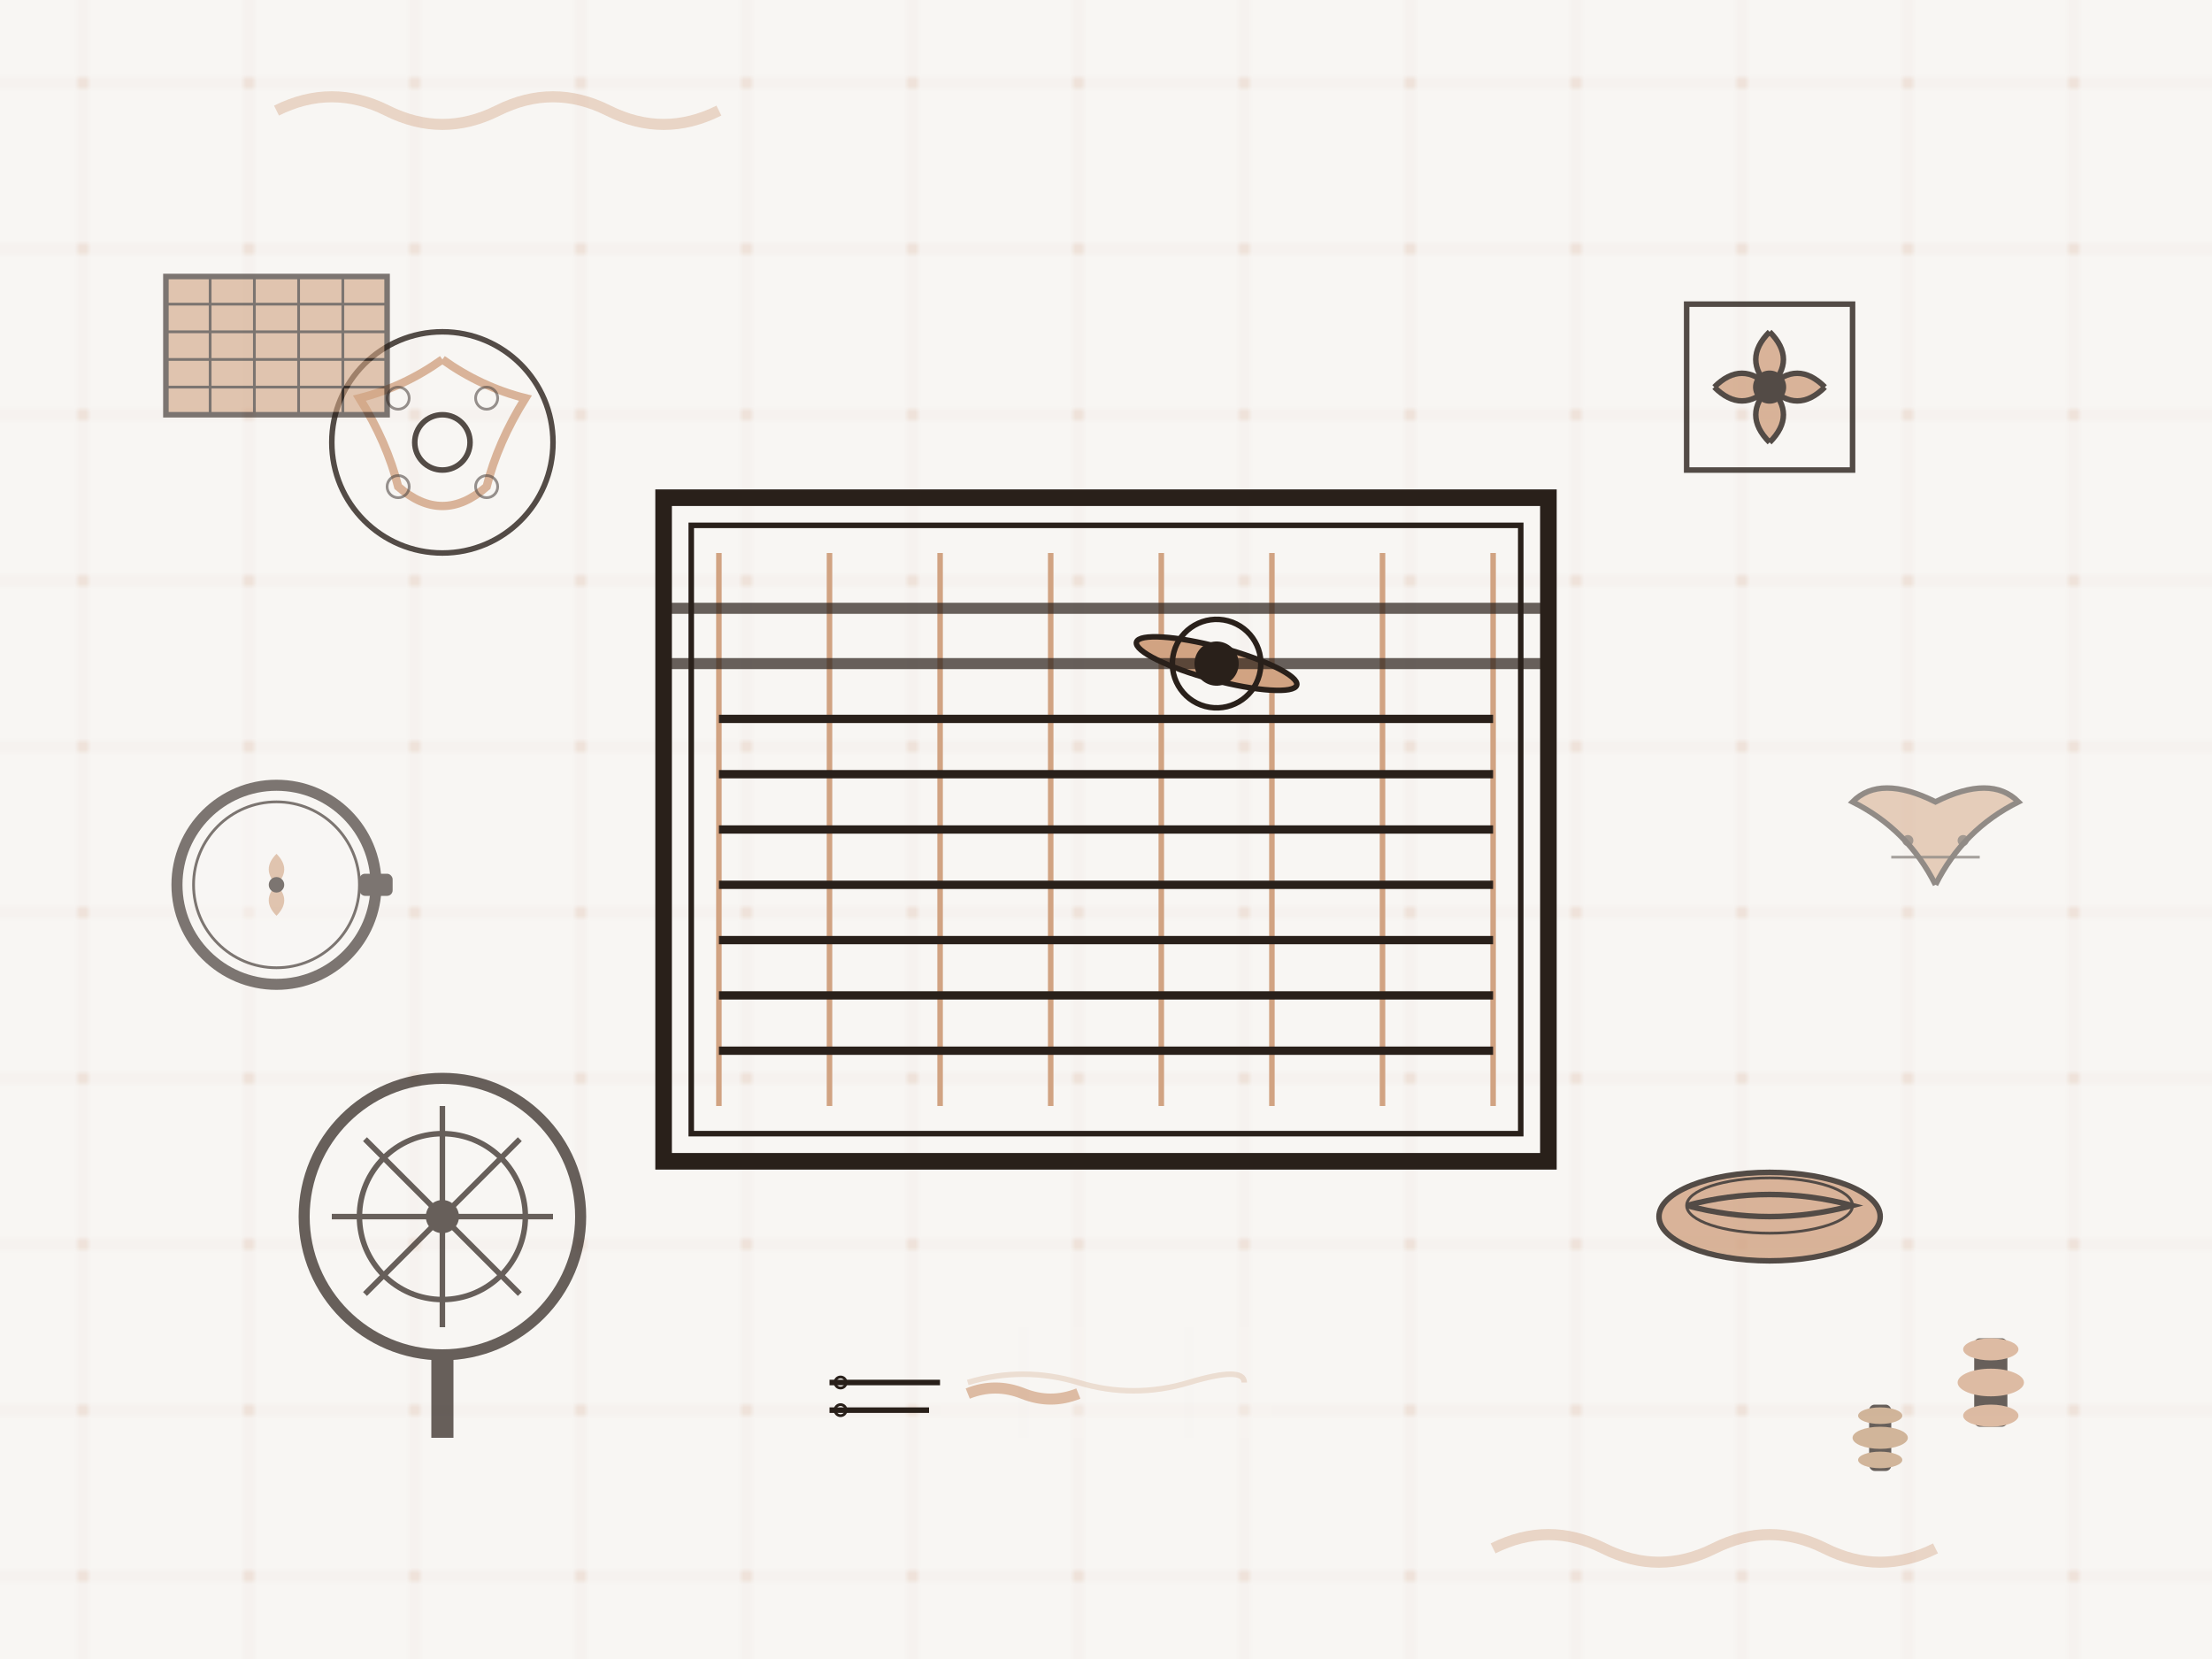 <svg width="400" height="300" viewBox="0 0 400 300" fill="none" xmlns="http://www.w3.org/2000/svg">
  <!-- Background with textile pattern -->
  <defs>
    <pattern id="textile-bg" x="0" y="0" width="30" height="30" patternUnits="userSpaceOnUse">
      <rect width="30" height="30" fill="#f8f6f3"/>
      <path d="M0,15 L30,15 M15,0 L15,30" stroke="#d1a382" stroke-width="0.3" opacity="0.3"/>
      <circle cx="15" cy="15" r="1" fill="#d1a382" opacity="0.2"/>
    </pattern>
    <linearGradient id="fabricGradient" x1="0%" y1="0%" x2="100%" y2="100%">
      <stop offset="0%" style="stop-color:#faf8f5;stop-opacity:1" />
      <stop offset="100%" style="stop-color:#f0ebe3;stop-opacity:1" />
    </linearGradient>
  </defs>
  
  <rect width="400" height="300" fill="url(#fabricGradient)"/>
  <rect width="400" height="300" fill="url(#textile-bg)"/>
  
  <!-- Main loom frame -->
  <g transform="translate(200,150)">
    <rect x="-80" y="-60" width="160" height="120" fill="none" stroke="#29201a" stroke-width="3"/>
    <rect x="-75" y="-55" width="150" height="110" fill="none" stroke="#29201a" stroke-width="1"/>
    
    <!-- Vertical warp threads -->
    <g stroke="#d1a382" stroke-width="1">
      <line x1="-70" y1="-50" x2="-70" y2="50"/>
      <line x1="-50" y1="-50" x2="-50" y2="50"/>
      <line x1="-30" y1="-50" x2="-30" y2="50"/>
      <line x1="-10" y1="-50" x2="-10" y2="50"/>
      <line x1="10" y1="-50" x2="10" y2="50"/>
      <line x1="30" y1="-50" x2="30" y2="50"/>
      <line x1="50" y1="-50" x2="50" y2="50"/>
      <line x1="70" y1="-50" x2="70" y2="50"/>
    </g>
    
    <!-- Horizontal weft threads (partially woven) -->
    <g stroke="#29201a" stroke-width="1.5">
      <line x1="-70" y1="40" x2="70" y2="40"/>
      <line x1="-70" y1="30" x2="70" y2="30"/>
      <line x1="-70" y1="20" x2="70" y2="20"/>
      <line x1="-70" y1="10" x2="70" y2="10"/>
      <line x1="-70" y1="0" x2="70" y2="0"/>
      <line x1="-70" y1="-10" x2="70" y2="-10"/>
      <line x1="-70" y1="-20" x2="70" y2="-20"/>
    </g>
    
    <!-- Shuttle -->
    <g transform="translate(20,-30) rotate(15)">
      <ellipse cx="0" cy="0" rx="15" ry="3" fill="#d1a382" stroke="#29201a" stroke-width="1"/>
      <circle cx="0" cy="0" r="8" fill="none" stroke="#29201a" stroke-width="1"/>
      <circle cx="0" cy="0" r="4" fill="#29201a"/>
    </g>
    
    <!-- Heddles -->
    <g opacity="0.7">
      <line x1="-80" y1="-30" x2="80" y2="-30" stroke="#29201a" stroke-width="2"/>
      <line x1="-80" y1="-40" x2="80" y2="-40" stroke="#29201a" stroke-width="2"/>
    </g>
  </g>
  
  <!-- Traditional Slovenian embroidery patterns -->
  <!-- Idrian lace pattern -->
  <g transform="translate(80,80)" opacity="0.8">
    <circle cx="0" cy="0" r="20" fill="none" stroke="#29201a" stroke-width="1"/>
    <path d="M0,-15 Q7,-10 15,-8 Q10,0 8,8 Q0,15 -8,8 Q-10,0 -15,-8 Q-7,-10 0,-15" 
          fill="none" stroke="#d1a382" stroke-width="1.5"/>
    <circle cx="0" cy="0" r="5" fill="none" stroke="#29201a" stroke-width="1"/>
    
    <!-- Lace details -->
    <g opacity="0.6">
      <circle cx="8" cy="-8" r="2" fill="none" stroke="#29201a" stroke-width="0.5"/>
      <circle cx="-8" cy="-8" r="2" fill="none" stroke="#29201a" stroke-width="0.5"/>
      <circle cx="8" cy="8" r="2" fill="none" stroke="#29201a" stroke-width="0.5"/>
      <circle cx="-8" cy="8" r="2" fill="none" stroke="#29201a" stroke-width="0.5"/>
    </g>
  </g>
  
  <!-- Prekmurje embroidery -->
  <g transform="translate(320,70)" opacity="0.8">
    <rect x="-15" y="-15" width="30" height="30" fill="none" stroke="#29201a" stroke-width="1"/>
    <!-- Floral motif -->
    <path d="M0,-10 Q-5,-5 0,0 Q5,-5 0,-10" fill="#d1a382" stroke="#29201a" stroke-width="1"/>
    <path d="M-10,0 Q-5,-5 0,0 Q-5,5 -10,0" fill="#d1a382" stroke="#29201a" stroke-width="1"/>
    <path d="M10,0 Q5,-5 0,0 Q5,5 10,0" fill="#d1a382" stroke="#29201a" stroke-width="1"/>
    <path d="M0,10 Q-5,5 0,0 Q5,5 0,10" fill="#d1a382" stroke="#29201a" stroke-width="1"/>
    <circle cx="0" cy="0" r="3" fill="#29201a"/>
  </g>
  
  <!-- Textile tools -->
  <!-- Spinning wheel -->
  <g transform="translate(80,220)" opacity="0.7">
    <circle cx="0" cy="0" r="25" fill="none" stroke="#29201a" stroke-width="2"/>
    <circle cx="0" cy="0" r="15" fill="none" stroke="#29201a" stroke-width="1"/>
    <circle cx="0" cy="0" r="3" fill="#29201a"/>
    
    <!-- Spokes -->
    <line x1="-20" y1="0" x2="20" y2="0" stroke="#29201a" stroke-width="1"/>
    <line x1="0" y1="-20" x2="0" y2="20" stroke="#29201a" stroke-width="1"/>
    <line x1="-14" y1="-14" x2="14" y2="14" stroke="#29201a" stroke-width="1"/>
    <line x1="14" y1="-14" x2="-14" y2="14" stroke="#29201a" stroke-width="1"/>
    
    <!-- Support -->
    <rect x="-2" y="25" width="4" height="15" fill="#29201a"/>
  </g>
  
  <!-- Yarn skeins -->
  <g transform="translate(320,220)" opacity="0.8">
    <ellipse cx="0" cy="0" rx="20" ry="8" fill="#d1a382" stroke="#29201a" stroke-width="1"/>
    <ellipse cx="0" cy="-2" rx="15" ry="5" fill="none" stroke="#29201a" stroke-width="0.5"/>
    <path d="M-15,-2 Q0,-6 15,-2 Q0,2 -15,-2" fill="none" stroke="#29201a" stroke-width="1"/>
  </g>
  
  <!-- Needles and thread -->
  <g transform="translate(150,250)">
    <line x1="0" y1="0" x2="20" y2="0" stroke="#29201a" stroke-width="1"/>
    <circle cx="2" cy="0" r="1" fill="none" stroke="#29201a" stroke-width="0.5"/>
    
    <line x1="0" y1="5" x2="18" y2="5" stroke="#29201a" stroke-width="1"/>
    <circle cx="2" cy="5" r="1" fill="none" stroke="#29201a" stroke-width="0.5"/>
    
    <!-- Thread -->
    <path d="M25,2 Q30,0 35,2 Q40,4 45,2" stroke="#d1a382" stroke-width="2" fill="none"/>
  </g>
  
  <!-- Embroidery hoop -->
  <g transform="translate(50,160)" opacity="0.6">
    <circle cx="0" cy="0" r="18" fill="none" stroke="#29201a" stroke-width="2"/>
    <circle cx="0" cy="0" r="15" fill="rgba(248,246,243,0.8)" stroke="#29201a" stroke-width="0.5"/>
    
    <!-- Embroidered pattern in hoop -->
    <g transform="scale(0.7)">
      <path d="M0,-8 Q4,-4 0,0 Q-4,-4 0,-8" fill="#d1a382"/>
      <path d="M0,8 Q4,4 0,0 Q-4,4 0,8" fill="#d1a382"/>
      <circle cx="0" cy="0" r="2" fill="#29201a"/>
    </g>
    
    <!-- Hoop adjustment screw -->
    <rect x="15" y="-2" width="6" height="4" fill="#29201a" rx="1"/>
  </g>
  
  <!-- Traditional costume details -->
  <g transform="translate(350,160)" opacity="0.5">
    <path d="M0,0 Q-5,-10 -15,-15 Q-10,-20 0,-15 Q10,-20 15,-15 Q5,-10 0,0" fill="#d1a382" stroke="#29201a" stroke-width="1"/>
    <!-- Decorative embroidery on costume -->
    <g opacity="0.8">
      <circle cx="-5" cy="-8" r="1" fill="#29201a"/>
      <circle cx="5" cy="-8" r="1" fill="#29201a"/>
      <line x1="-8" y1="-5" x2="8" y2="-5" stroke="#29201a" stroke-width="0.5"/>
    </g>
  </g>
  
  <!-- Woven fabric samples -->
  <g transform="translate(30,50)" opacity="0.6">
    <rect x="0" y="0" width="40" height="25" fill="#d1a382" stroke="#29201a" stroke-width="1"/>
    <!-- Woven pattern -->
    <g stroke="#29201a" stroke-width="0.5">
      <line x1="0" y1="5" x2="40" y2="5"/>
      <line x1="0" y1="10" x2="40" y2="10"/>
      <line x1="0" y1="15" x2="40" y2="15"/>
      <line x1="0" y1="20" x2="40" y2="20"/>
      <line x1="8" y1="0" x2="8" y2="25"/>
      <line x1="16" y1="0" x2="16" y2="25"/>
      <line x1="24" y1="0" x2="24" y2="25"/>
      <line x1="32" y1="0" x2="32" y2="25"/>
    </g>
  </g>
  
  <!-- Traditional patterns border -->
  <g opacity="0.4">
    <!-- Top border -->
    <path d="M50,20 Q60,15 70,20 Q80,25 90,20 Q100,15 110,20 Q120,25 130,20" 
          stroke="#d1a382" stroke-width="2" fill="none"/>
    
    <!-- Bottom border -->
    <path d="M270,280 Q280,275 290,280 Q300,285 310,280 Q320,275 330,280 Q340,285 350,280" 
          stroke="#d1a382" stroke-width="2" fill="none"/>
  </g>
  
  <!-- Thread spools -->
  <g transform="translate(360,250)" opacity="0.7">
    <rect x="-3" y="-8" width="6" height="16" fill="#29201a" rx="1"/>
    <ellipse cx="0" cy="-6" rx="5" ry="2" fill="#d1a382"/>
    <ellipse cx="0" cy="0" rx="6" ry="2.5" fill="#d1a382"/>
    <ellipse cx="0" cy="6" rx="5" ry="2" fill="#d1a382"/>
  </g>
  
  <g transform="translate(340,260)" opacity="0.7">
    <rect x="-2" y="-6" width="4" height="12" fill="#29201a" rx="1"/>
    <ellipse cx="0" cy="-4" rx="4" ry="1.5" fill="#c19a75"/>
    <ellipse cx="0" cy="0" rx="5" ry="2" fill="#c19a75"/>
    <ellipse cx="0" cy="4" rx="4" ry="1.5" fill="#c19a75"/>
  </g>
  
  <!-- Fabric texture detail -->
  <g transform="translate(200,250)" opacity="0.3">
    <rect x="-30" y="-10" width="60" height="20" fill="url(#textile-bg)"/>
    <path d="M-25,0 Q-15,-3 -5,0 Q5,3 15,0 Q25,-3 25,0" stroke="#d1a382" stroke-width="1" fill="none"/>
  </g>
</svg>

